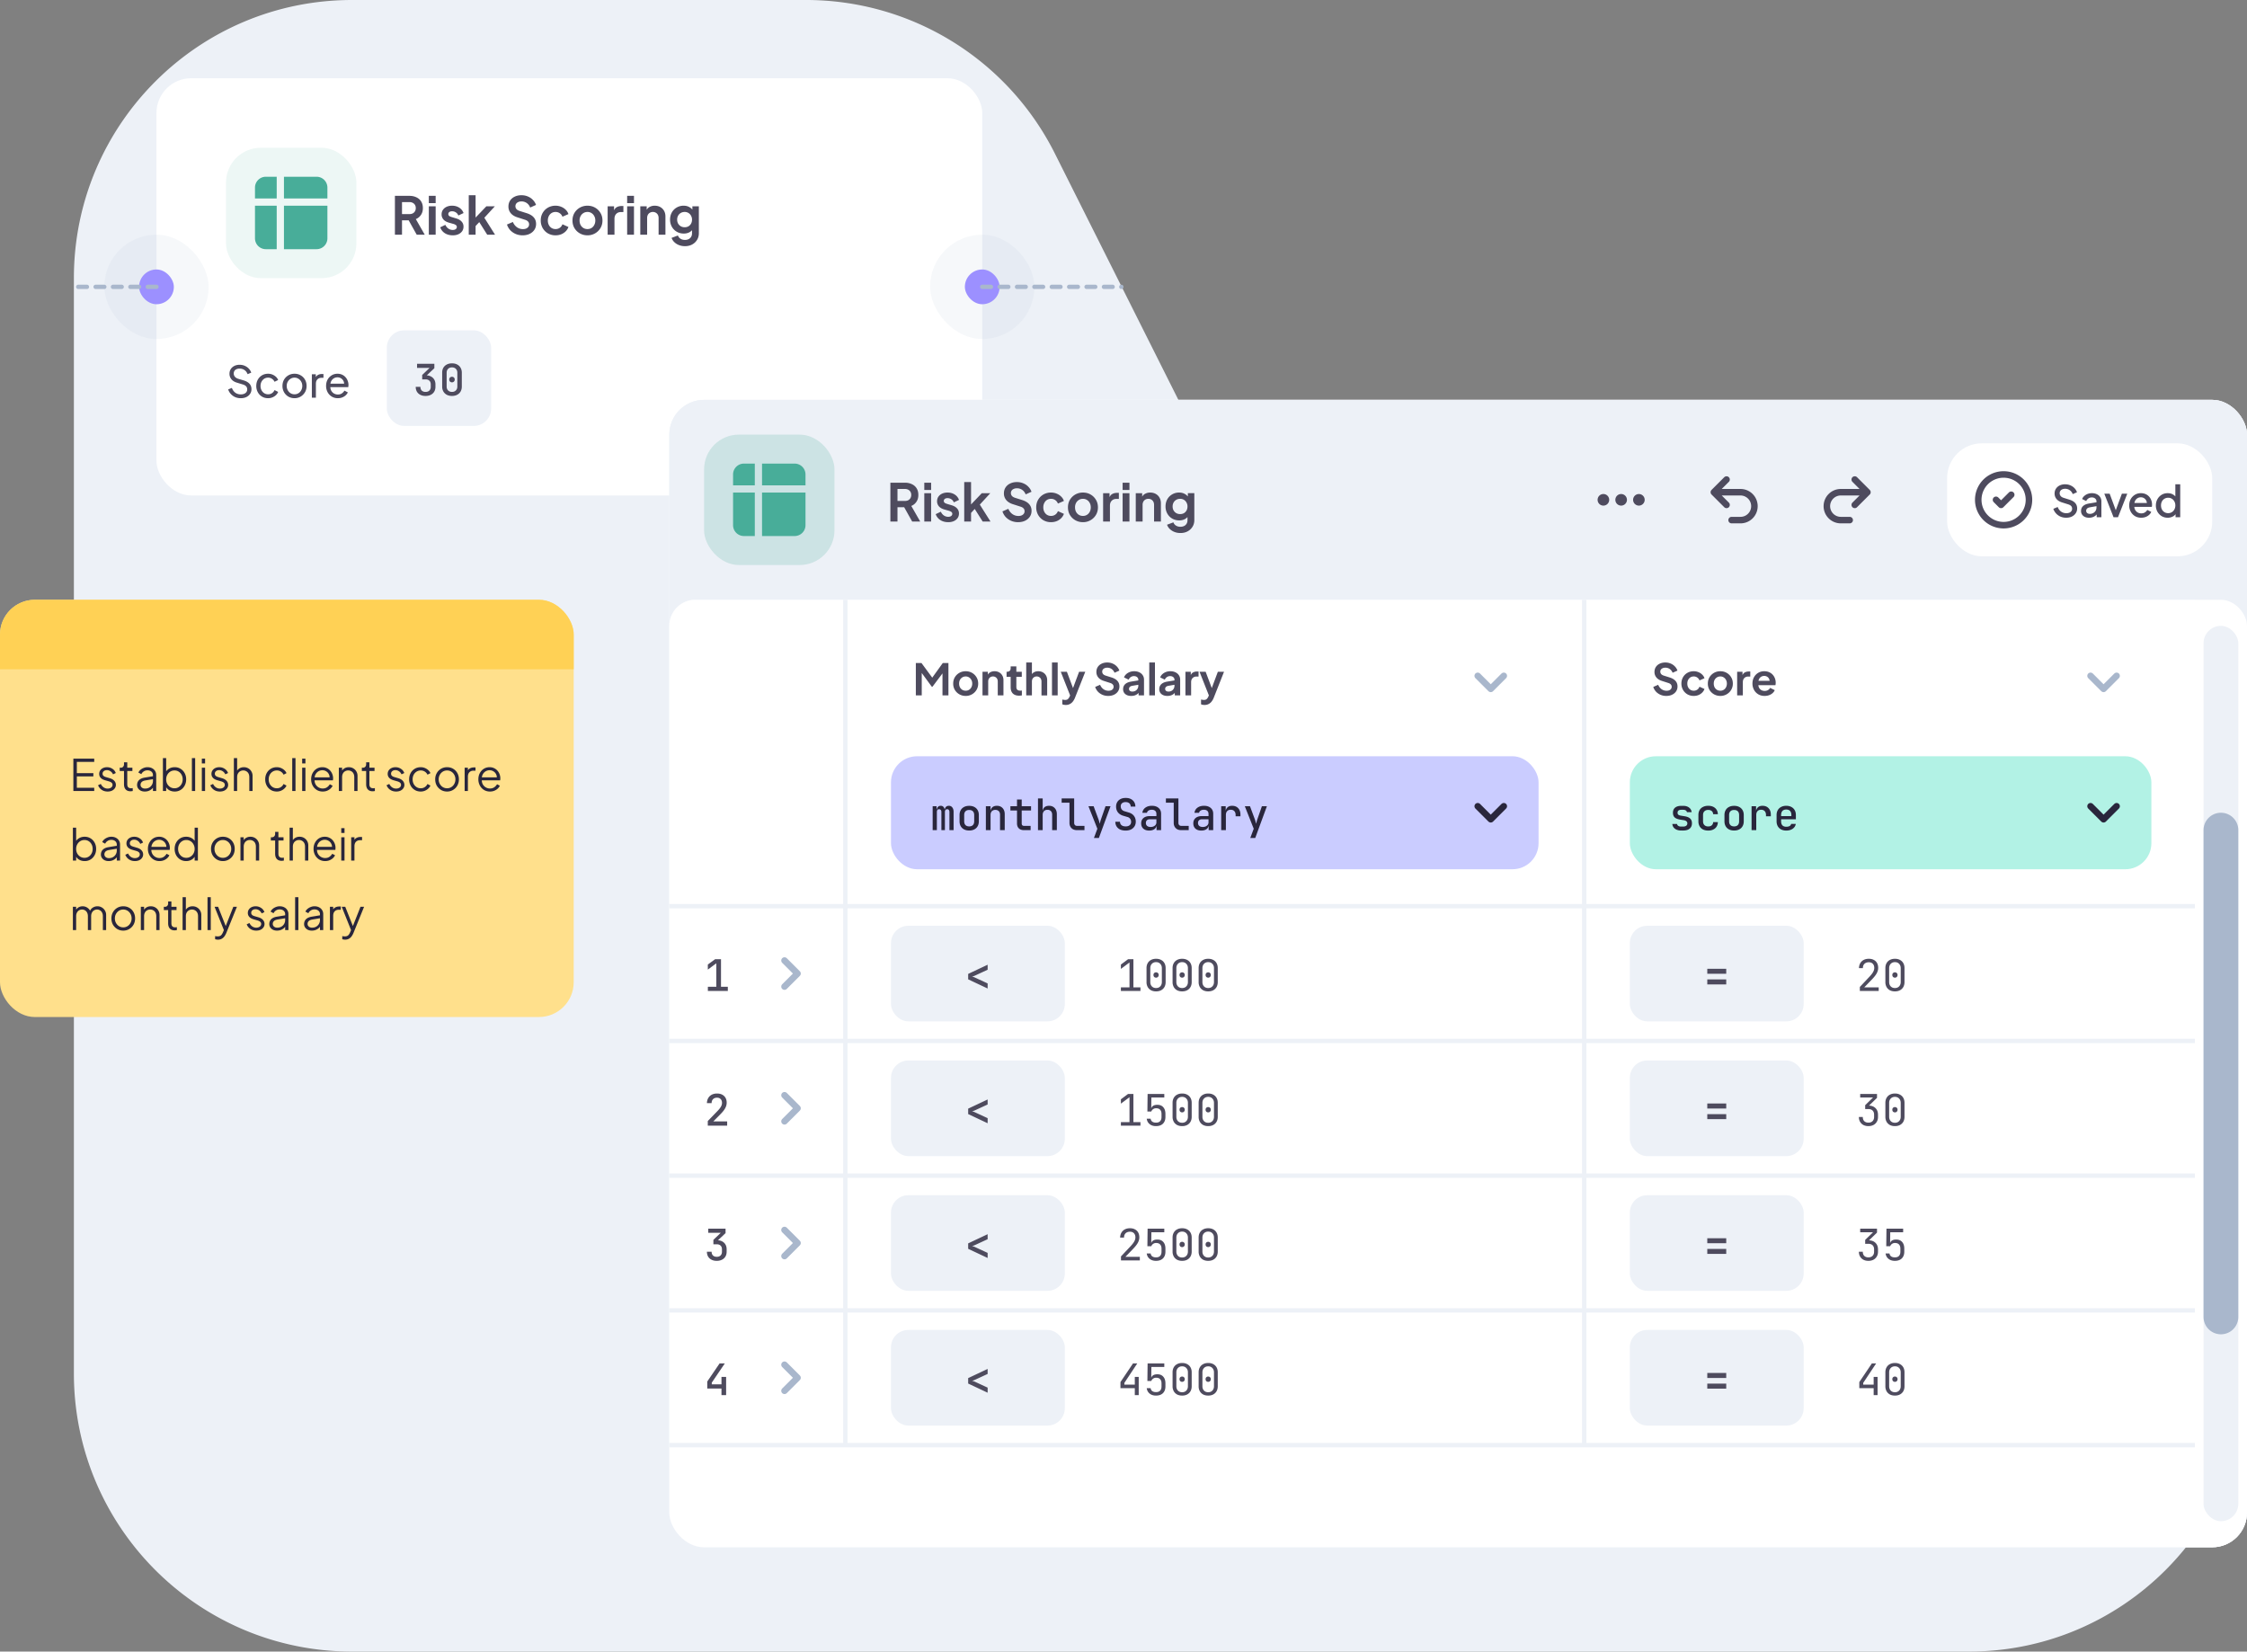 <svg xmlns="http://www.w3.org/2000/svg" width="517" height="380" fill="none"><rect width="100%" height="100%" fill="#808080" stroke="none"/><path fill="#EDF1F7" d="M453 380H81c-35.346 0-64-28.654-64-64V64C17 28.654 45.654 0 81 0h104.495a64 64 0 0 1 57.211 35.315l54.588 108.87a64 64 0 0 0 57.211 35.315H453c35.346 0 64 28.654 64 64V316c0 35.346-28.654 64-64 64"/><rect width="190" height="96" x="36" y="18" fill="#fff" rx="8"/><rect width="24" height="24" x="24" y="54" fill="#A9B7CC" fill-opacity=".1" rx="12"/><rect width="8" height="8" x="32" y="62" fill="#9C90FF" rx="4"/><rect width="30" height="30" x="52" y="34" fill="#48AD99" fill-opacity=".1" rx="8"/><path fill="#48AD99" d="M65.333 47.333h10v7.5a2.5 2.5 0 0 1-2.5 2.5h-7.5zm0-1.667h10v-2.5a2.5 2.5 0 0 0-2.5-2.5h-7.5zm-1.666 1.667h-5v7.5a2.5 2.5 0 0 0 2.5 2.5h2.5zm0-1.667h-5v-2.5a2.5 2.5 0 0 1 2.5-2.5h2.5z"/><path fill="#4E4B5E" d="M90.864 54v-8.94h3.324q.912 0 1.608.336.708.324 1.104.96.396.624.396 1.524 0 .924-.444 1.572-.432.648-1.176.96L97.728 54H95.88l-2.196-3.924 1.056.624h-2.244V54zm1.632-4.74h1.716q.444 0 .768-.168.324-.18.504-.492t.18-.72q0-.42-.18-.72a1.2 1.2 0 0 0-.504-.48 1.56 1.56 0 0 0-.768-.18h-1.716zm6.17 4.74v-6.528h1.572V54zm0-7.26v-1.68h1.572v1.68zm5.507 7.404q-1.044 0-1.824-.492a2.57 2.57 0 0 1-1.056-1.356l1.176-.564q.252.552.696.864.456.312 1.008.312.432 0 .684-.192a.6.6 0 0 0 .252-.504.45.45 0 0 0-.108-.312.7.7 0 0 0-.276-.216 1.7 1.7 0 0 0-.372-.156l-1.068-.3q-.828-.24-1.26-.732a1.74 1.74 0 0 1-.42-1.164q0-.6.3-1.044.312-.456.852-.708a3 3 0 0 1 1.26-.252q.924 0 1.632.444t1.008 1.248l-1.2.564a1.45 1.45 0 0 0-.564-.708 1.57 1.57 0 0 0-.888-.264q-.396 0-.624.18a.57.57 0 0 0-.228.468q0 .18.096.312t.264.216q.18.084.408.156l1.044.312q.804.24 1.236.72.444.48.444 1.176 0 .588-.312 1.044a2.1 2.1 0 0 1-.864.696q-.552.252-1.296.252m3.68-.144v-9.084h1.572v5.952l-.6-.18 3.072-3.216h1.956l-2.412 2.628 2.46 3.9h-1.8l-2.136-3.384.936-.192-1.968 2.112.492-.96V54zm12.383.144a4 4 0 0 1-1.584-.312 3.8 3.8 0 0 1-1.248-.864 3.5 3.5 0 0 1-.756-1.308l1.356-.588q.324.768.936 1.212.612.432 1.38.432.432 0 .744-.132.324-.144.492-.384.18-.24.18-.576 0-.396-.24-.648-.228-.264-.696-.408l-1.716-.552q-1.044-.324-1.572-.972a2.34 2.34 0 0 1-.528-1.524q0-.768.372-1.356a2.56 2.56 0 0 1 1.056-.912q.684-.336 1.56-.336.804 0 1.476.288.672.276 1.152.78.492.492.732 1.164l-1.344.6q-.264-.672-.792-1.032a2.07 2.07 0 0 0-1.224-.372q-.408 0-.72.144a1.13 1.13 0 0 0-.492.384 1 1 0 0 0-.168.576q0 .372.24.66.24.276.732.432l1.644.516q1.068.348 1.596.96.54.612.54 1.512 0 .768-.396 1.356t-1.092.924-1.62.336m7.589 0a3.5 3.5 0 0 1-1.752-.444 3.36 3.36 0 0 1-1.212-1.224 3.5 3.5 0 0 1-.444-1.752q0-.972.444-1.74t1.212-1.212a3.5 3.5 0 0 1 1.752-.444q.696 0 1.296.252.6.24 1.032.672.444.42.636 1.008l-1.38.6a1.62 1.62 0 0 0-.612-.792q-.42-.3-.972-.3-.516 0-.924.252-.396.252-.624.696a2.2 2.2 0 0 0-.228 1.02q0 .576.228 1.02t.624.696q.408.252.924.252.564 0 .984-.3t.6-.804l1.38.624q-.192.552-.624.996a3.2 3.2 0 0 1-1.032.684q-.6.24-1.308.24m7.349 0q-.96 0-1.752-.444a3.4 3.4 0 0 1-1.248-1.212q-.456-.768-.456-1.752t.456-1.752a3.4 3.4 0 0 1 1.248-1.212 3.5 3.5 0 0 1 1.752-.444q.96 0 1.74.444t1.236 1.212q.468.756.468 1.752 0 .984-.468 1.752a3.43 3.43 0 0 1-2.976 1.656m0-1.44q.528 0 .924-.252.408-.252.636-.696.24-.456.24-1.02 0-.576-.24-1.008a1.73 1.73 0 0 0-.636-.696 1.63 1.63 0 0 0-.924-.264q-.54 0-.948.264-.408.252-.648.696a2.1 2.1 0 0 0-.228 1.008q0 .564.228 1.02.24.444.648.696t.948.252M139.81 54v-6.528h1.476v1.452l-.12-.216q.228-.732.708-1.02.492-.288 1.176-.288h.384v1.392h-.564q-.672 0-1.08.42-.408.408-.408 1.152V54zm4.488 0v-6.528h1.572V54zm0-7.26v-1.68h1.572v1.68zm3.024 7.26v-6.528h1.476v1.284l-.12-.228q.228-.588.744-.888a2.36 2.36 0 0 1 1.224-.312q.72 0 1.272.312.564.312.876.876.312.552.312 1.284V54h-1.572v-3.828q0-.432-.168-.744a1.2 1.2 0 0 0-.468-.48q-.288-.18-.684-.18-.384 0-.684.18-.3.168-.468.48a1.55 1.55 0 0 0-.168.744V54zm10.281 2.64q-.732 0-1.356-.24a3.2 3.2 0 0 1-1.08-.672 2.5 2.5 0 0 1-.648-.996l1.464-.552q.144.456.564.732.432.288 1.056.288.48 0 .84-.18.372-.18.576-.528.204-.336.204-.816v-1.488l.3.36a2.23 2.23 0 0 1-.9.888q-.564.3-1.284.3-.912 0-1.632-.42a3 3 0 0 1-1.128-1.152 3.3 3.3 0 0 1-.408-1.644q0-.924.408-1.644t1.116-1.128a3.1 3.1 0 0 1 1.608-.42q.732 0 1.284.312.564.3.936.876l-.216.396v-1.44h1.488v6.204q0 .852-.42 1.524-.408.672-1.128 1.056-.708.384-1.644.384m-.072-4.356q.504 0 .876-.216.384-.228.6-.624t.216-.912a1.77 1.77 0 0 0-.228-.9 1.6 1.6 0 0 0-.6-.636 1.6 1.6 0 0 0-.864-.228q-.492 0-.888.228a1.64 1.64 0 0 0-.624.636 1.85 1.85 0 0 0-.216.9q0 .504.216.9.228.396.612.624.396.228.9.228M55.39 91.62a3.2 3.2 0 0 1-1.3-.26 3 3 0 0 1-1-.73 2.8 2.8 0 0 1-.59-1.03l.85-.35q.27.72.8 1.11.54.38 1.26.38.44 0 .77-.14t.51-.39a1 1 0 0 0 .19-.6q0-.47-.27-.74-.26-.28-.77-.42l-1.37-.42q-.81-.25-1.24-.79A1.94 1.94 0 0 1 52.8 86q0-.61.29-1.07.3-.47.82-.73.53-.27 1.2-.27t1.21.24q.55.24.93.65.38.4.56.92l-.84.35q-.24-.63-.72-.95-.48-.33-1.13-.33-.4 0-.71.14-.3.13-.47.39a1.1 1.1 0 0 0-.16.6q0 .41.26.73t.79.49l1.25.37q.88.27 1.33.77t.45 1.24q0 .61-.32 1.08-.31.47-.87.74-.55.26-1.28.26m6.295 0q-.79 0-1.41-.37a2.64 2.64 0 0 1-.96-1.01 2.95 2.95 0 0 1-.35-1.44q0-.81.35-1.44a2.66 2.66 0 0 1 .96-1q.62-.37 1.41-.37.53 0 .99.19t.81.51.51.75l-.83.4a1.6 1.6 0 0 0-.58-.68q-.39-.27-.9-.27-.49 0-.89.25-.39.25-.62.68t-.23.99q0 .54.23.98.23.43.62.68.4.25.89.25.51 0 .9-.26.39-.27.58-.71l.83.42q-.16.42-.51.75a2.7 2.7 0 0 1-.81.51q-.46.19-.99.19m6.085 0q-.78 0-1.41-.36a2.74 2.74 0 0 1-1-1.01 2.85 2.85 0 0 1-.37-1.45q0-.81.36-1.44.37-.63 1-1t1.42-.37q.78 0 1.41.37.63.36.99.99.37.63.37 1.45t-.38 1.46q-.38.63-1.01 1-.62.36-1.38.36m0-.9q.501 0 .9-.25.41-.25.64-.69.24-.44.24-.98 0-.55-.24-.97a1.75 1.75 0 0 0-.64-.68 1.6 1.6 0 0 0-.9-.26q-.51 0-.92.26-.4.25-.64.68-.24.42-.24.97 0 .54.24.98t.64.69q.41.25.92.25m3.983.78v-5.39h.91v.99l-.1-.14q.19-.46.58-.68.39-.23.95-.23h.33v.88h-.47q-.57 0-.92.36-.35.35-.35 1v3.21zm5.976.12q-.78 0-1.39-.37a2.64 2.64 0 0 1-.96-1.01 3 3 0 0 1-.35-1.45q0-.81.34-1.44.35-.63.94-.99.6-.37 1.34-.37.6 0 1.06.22.47.21.79.58.33.36.5.83.18.46.18.96 0 .11-.02.25-.009.13-.03.25h-4.42v-.8h3.88l-.44.36q.09-.52-.1-.93a1.51 1.51 0 0 0-1.4-.89q-.47 0-.86.24t-.61.69q-.21.44-.17 1.05-.039.59.18 1.04.23.44.64.69.42.24.91.24.54 0 .91-.25t.6-.64l.78.4a2 2 0 0 1-.5.68q-.33.3-.79.48-.45.18-1.01.18"/><rect width="24" height="22" x="89" y="76" fill="#EDF1F7" rx="4"/><path fill="#4E4B5E" d="M97.91 91.1q-.69 0-1.2-.26a1.9 1.9 0 0 1-.79-.73q-.27-.48-.27-1.11h1.08q0 .55.31.86.32.31.88.31.57 0 .88-.32t.31-.85v-.54q0-.56-.31-.86-.31-.31-.88-.31h-.78v-1.02l1.7-1.62h-2.88v-.95h3.98v1.02l-2.01 1.89v-.26q1.04 0 1.65.57t.61 1.53V89q0 .63-.28 1.11a1.9 1.9 0 0 1-.8.73q-.51.26-1.2.26m6.086 0q-.69 0-1.2-.27a1.97 1.97 0 0 1-.78-.75 2.25 2.25 0 0 1-.28-1.14v-3.18q0-.66.27-1.14.28-.48.79-.75t1.2-.27q.7 0 1.2.27.51.27.78.75.28.48.28 1.14v3.18q0 .65-.28 1.14-.28.48-.79.75-.5.27-1.19.27m0-.93q.56 0 .89-.34.34-.34.34-.89v-3.18q0-.55-.34-.89-.33-.34-.89-.34t-.9.34q-.33.34-.33.89v3.18q0 .55.33.89.34.34.9.34m0-2.2a.62.62 0 0 1-.46-.18.66.66 0 0 1-.17-.47.6.6 0 0 1 .17-.45q.18-.18.46-.18t.45.18a.6.6 0 0 1 .18.45q0 .29-.18.47a.6.6 0 0 1-.45.18"/><rect width="24" height="24" x="214" y="54" fill="#A9B7CC" fill-opacity=".1" rx="12"/><rect width="8" height="8" x="222" y="62" fill="#9C90FF" rx="4"/><g clip-path="url(#a)"><rect width="363" height="264" x="154" y="92" fill="url(#b)" rx="8"/><g clip-path="url(#c)"><path fill="#EDF1F7" d="M154 92h363v264H154z"/><path fill="#EDF1F7" d="M154 92h363v46H154z"/><rect width="30" height="30" x="162" y="100" fill="#48AD99" fill-opacity=".2" rx="8"/><path fill="#48AD99" d="M175.333 113.333h10v7.5a2.5 2.5 0 0 1-2.5 2.5h-7.5zm0-1.667h10v-2.5a2.5 2.5 0 0 0-2.5-2.5h-7.5zm-1.666 1.667h-5v7.5a2.5 2.5 0 0 0 2.5 2.5h2.5zm0-1.667h-5v-2.5a2.5 2.5 0 0 1 2.5-2.5h2.5z"/><path fill="#4E4B5E" d="M204.864 120v-8.94h3.324q.912 0 1.608.336.708.324 1.104.96.396.624.396 1.524 0 .924-.444 1.572-.432.648-1.176.96l2.052 3.588h-1.848l-2.196-3.924 1.056.624h-2.244v3.3zm1.632-4.74h1.716q.444 0 .768-.168.324-.18.504-.492t.18-.72q0-.42-.18-.72a1.2 1.2 0 0 0-.504-.48 1.56 1.56 0 0 0-.768-.18h-1.716zm6.17 4.74v-6.528h1.572V120zm0-7.26v-1.68h1.572v1.68zm5.507 7.404q-1.044 0-1.824-.492a2.57 2.57 0 0 1-1.056-1.356l1.176-.564q.252.552.696.864.456.312 1.008.312.432 0 .684-.192a.6.6 0 0 0 .252-.504.45.45 0 0 0-.108-.312.7.7 0 0 0-.276-.216 1.7 1.7 0 0 0-.372-.156l-1.068-.3q-.828-.24-1.26-.732a1.74 1.74 0 0 1-.42-1.164q0-.6.3-1.044.312-.456.852-.708a3 3 0 0 1 1.26-.252q.924 0 1.632.444t1.008 1.248l-1.2.564a1.45 1.45 0 0 0-.564-.708 1.57 1.57 0 0 0-.888-.264q-.396 0-.624.18a.57.57 0 0 0-.228.468q0 .18.096.312t.264.216q.18.084.408.156l1.044.312q.804.24 1.236.72.444.48.444 1.176 0 .588-.312 1.044a2.1 2.1 0 0 1-.864.696q-.552.252-1.296.252m3.68-.144v-9.084h1.572v5.952l-.6-.18 3.072-3.216h1.956l-2.412 2.628 2.46 3.9h-1.8l-2.136-3.384.936-.192-1.968 2.112.492-.96V120zm12.383.144a4 4 0 0 1-1.584-.312 3.8 3.8 0 0 1-1.248-.864 3.5 3.5 0 0 1-.756-1.308l1.356-.588q.324.768.936 1.212.612.432 1.38.432.432 0 .744-.132.324-.144.492-.384.18-.24.18-.576 0-.396-.24-.648-.228-.264-.696-.408l-1.716-.552q-1.044-.324-1.572-.972a2.34 2.34 0 0 1-.528-1.524q0-.768.372-1.356a2.56 2.56 0 0 1 1.056-.912q.684-.336 1.56-.336.804 0 1.476.288.672.276 1.152.78.492.492.732 1.164l-1.344.6q-.264-.672-.792-1.032a2.07 2.07 0 0 0-1.224-.372q-.408 0-.72.144a1.13 1.13 0 0 0-.492.384 1 1 0 0 0-.168.576q0 .372.24.66.24.276.732.432l1.644.516q1.068.348 1.596.96.54.612.54 1.512 0 .768-.396 1.356t-1.092.924-1.62.336m7.589 0a3.5 3.5 0 0 1-1.752-.444 3.36 3.36 0 0 1-1.212-1.224 3.5 3.5 0 0 1-.444-1.752q0-.972.444-1.74t1.212-1.212a3.5 3.5 0 0 1 1.752-.444q.696 0 1.296.252.6.24 1.032.672.444.42.636 1.008l-1.38.6a1.62 1.62 0 0 0-.612-.792q-.42-.3-.972-.3-.516 0-.924.252-.396.252-.624.696a2.2 2.2 0 0 0-.228 1.02q0 .576.228 1.02t.624.696q.408.252.924.252.564 0 .984-.3t.6-.804l1.38.624q-.192.552-.624.996a3.2 3.2 0 0 1-1.032.684q-.6.24-1.308.24m7.349 0q-.96 0-1.752-.444a3.4 3.4 0 0 1-1.248-1.212q-.456-.768-.456-1.752t.456-1.752a3.4 3.4 0 0 1 1.248-1.212 3.5 3.5 0 0 1 1.752-.444q.96 0 1.74.444t1.236 1.212q.468.756.468 1.752 0 .984-.468 1.752a3.43 3.43 0 0 1-2.976 1.656m0-1.44q.528 0 .924-.252.408-.252.636-.696.24-.456.24-1.02 0-.576-.24-1.008a1.73 1.73 0 0 0-.636-.696 1.63 1.63 0 0 0-.924-.264q-.54 0-.948.264-.408.252-.648.696a2.1 2.1 0 0 0-.228 1.008q0 .564.228 1.02.24.444.648.696t.948.252M253.81 120v-6.528h1.476v1.452l-.12-.216q.228-.732.708-1.02.492-.288 1.176-.288h.384v1.392h-.564q-.672 0-1.08.42-.408.408-.408 1.152V120zm4.488 0v-6.528h1.572V120zm0-7.26v-1.68h1.572v1.68zm3.024 7.26v-6.528h1.476v1.284l-.12-.228q.228-.588.744-.888a2.36 2.36 0 0 1 1.224-.312q.72 0 1.272.312.564.312.876.876.312.552.312 1.284v4.2h-1.572v-3.828q0-.432-.168-.744a1.2 1.2 0 0 0-.468-.48q-.288-.18-.684-.18-.384 0-.684.18-.3.168-.468.48a1.55 1.55 0 0 0-.168.744V120zm10.281 2.64q-.732 0-1.356-.24a3.2 3.2 0 0 1-1.08-.672 2.5 2.5 0 0 1-.648-.996l1.464-.552q.144.456.564.732.432.288 1.056.288.48 0 .84-.18.372-.18.576-.528.204-.336.204-.816v-1.488l.3.36a2.23 2.23 0 0 1-.9.888q-.564.3-1.284.3-.912 0-1.632-.42a3 3 0 0 1-1.128-1.152 3.3 3.3 0 0 1-.408-1.644q0-.924.408-1.644t1.116-1.128a3.1 3.1 0 0 1 1.608-.42q.732 0 1.284.312.564.3.936.876l-.216.396v-1.44h1.488v6.204q0 .852-.42 1.524-.408.672-1.128 1.056-.708.384-1.644.384m-.072-4.356q.504 0 .876-.216.384-.228.6-.624t.216-.912a1.77 1.77 0 0 0-.228-.9 1.6 1.6 0 0 0-.6-.636 1.6 1.6 0 0 0-.864-.228q-.492 0-.888.228a1.64 1.64 0 0 0-.624.636 1.85 1.85 0 0 0-.216.9q0 .504.216.9.228.396.612.624.396.228.9.228m101.47-2.701a.583.583 0 1 0 0-1.166.583.583 0 0 0 0 1.166m4.083 0a.583.583 0 1 0 0-1.166.583.583 0 0 0 0 1.166m-8.167 0a.584.584 0 1 0 0-1.168.584.584 0 0 0 0 1.168"/><path stroke="#4E4B5E" stroke-linecap="round" stroke-linejoin="round" stroke-width="1.5" d="M373.001 115.583a.583.583 0 1 0 0-1.166.583.583 0 0 0 0 1.166m4.083 0a.583.583 0 1 0 0-1.166.583.583 0 0 0 0 1.166m-8.167 0a.584.584 0 1 0 0-1.168.584.584 0 0 0 0 1.168m28.333.584-2.917-2.916m0 0 2.917-2.917m-2.917 2.917h6.125a3.21 3.21 0 0 1 2.965 4.436 3.2 3.2 0 0 1-2.965 1.98h-2.041m28.333-3.5 2.917-2.916m0 0-2.917-2.917m2.917 2.917h-6.125a3.21 3.21 0 0 0-3.209 3.208 3.206 3.206 0 0 0 3.209 3.208h2.041"/><rect width="61" height="26" x="448" y="102" fill="#fff" rx="8"/><g clip-path="url(#d)"><path stroke="#4E4B5E" stroke-linecap="round" stroke-linejoin="round" stroke-width="1.5" d="m459.25 114.999 1.167 1.167 2.333-2.333m4.083 1.166a5.834 5.834 0 1 1-11.668 0 5.834 5.834 0 0 1 11.668 0"/></g><path fill="#4E4B5E" d="M475.38 119.12q-.7 0-1.3-.26-.6-.27-1.02-.73a2.9 2.9 0 0 1-.62-1.06l1-.42q.27.69.79 1.06t1.2.37q.4 0 .7-.12.3-.13.46-.36a.87.87 0 0 0 .17-.53q0-.41-.23-.65t-.68-.38l-1.4-.44q-.84-.26-1.28-.79-.44-.54-.44-1.26 0-.63.31-1.1.31-.48.85-.75a2.8 2.8 0 0 1 1.25-.27q.67 0 1.22.24.55.23.94.64.4.41.58.95l-.98.43a1.85 1.85 0 0 0-.69-.91 1.83 1.83 0 0 0-1.07-.32q-.37 0-.65.13a1 1 0 0 0-.44.36.97.97 0 0 0-.15.54q0 .36.23.64t.7.42l1.3.41q.89.27 1.34.78.45.5.45 1.25 0 .62-.33 1.1-.32.48-.89.76-.57.27-1.32.27m5.277 0q-.55 0-.97-.19a1.6 1.6 0 0 1-.64-.54 1.46 1.46 0 0 1-.23-.82q0-.44.19-.79.2-.35.61-.59t1.03-.34l1.88-.31v.89l-1.66.29q-.45.08-.66.29a.7.7 0 0 0-.21.52q0 .31.23.51.24.19.61.19.46 0 .8-.2.35-.2.54-.53a1.5 1.5 0 0 0 .19-.75v-1.39q0-.4-.3-.65-.29-.26-.78-.26-.45 0-.79.24-.33.23-.49.6l-.94-.47q.15-.4.49-.7a2.4 2.4 0 0 1 .79-.48q.46-.17.97-.17.64 0 1.13.24.5.24.77.67.28.42.28.98V119h-1.08v-.98l.23.03q-.19.33-.49.57-.29.24-.67.37-.37.13-.83.13m5.634-.12-2.12-5.41h1.23l1.63 4.41h-.45l1.63-4.41h1.24l-2.13 5.41zm6.37.12q-.81 0-1.44-.37a2.7 2.7 0 0 1-.97-1.02 3 3 0 0 1-.35-1.45q0-.82.35-1.45.36-.63.96-.99.6-.37 1.36-.37.61 0 1.09.21t.81.58q.33.36.5.83.18.47.18 1 0 .13-.01.27t-.04.26h-4.31v-.9h3.67l-.54.41q.1-.49-.07-.87a1.3 1.3 0 0 0-.5-.61q-.33-.23-.78-.23t-.8.23q-.35.22-.54.64-.19.41-.15 1-.05.55.15.96.21.41.58.64.38.23.86.23.49 0 .83-.22.35-.22.55-.57l.92.45a2 2 0 0 1-.5.69q-.33.3-.8.48a2.9 2.9 0 0 1-1.01.17m6.093 0q-.78 0-1.4-.37a2.8 2.8 0 0 1-.97-1.02 2.95 2.95 0 0 1-.35-1.44q0-.8.36-1.44t.97-1.01 1.38-.37q.65 0 1.15.26t.79.72l-.17.26v-3.28h1.12V119h-1.07v-1.1l.13.21a1.85 1.85 0 0 1-.8.75 2.5 2.5 0 0 1-1.14.26m.11-1.05q.47 0 .84-.23.38-.23.59-.63.22-.41.22-.92t-.22-.91a1.6 1.6 0 0 0-.59-.63 1.56 1.56 0 0 0-.84-.23 1.6 1.6 0 0 0-.85.23q-.38.23-.59.63t-.21.91.21.92q.21.4.58.63.38.23.86.23"/><g clip-path="url(#e)"><g clip-path="url(#f)"><path fill="#fff" d="M154 138h363v218H154z"/><g clip-path="url(#g)"><path fill="#EDF1F7" d="M154 138h351v195H154z"/><path fill="#fff" d="M154 138h40v70h-40zm0 71h40v30h-40z"/><path fill="#4E4B5E" d="M162.87 228v-.96h1.94v-5.4l-1.95 1.45v-1.17l1.67-1.22h1.36v6.34h1.57v.96z"/><path stroke="#A9B7CC" stroke-linecap="round" stroke-linejoin="round" stroke-width="1.5" d="m180.5 227 3-3-3-3"/><path fill="#fff" d="M154 240h40v30h-40z"/><path fill="#4E4B5E" d="M162.85 259v-1.07l2.26-2.33q.52-.54.76-.97.25-.44.25-.87 0-.56-.31-.88-.3-.32-.83-.32-.58 0-.92.34-.33.33-.33.91h-1.08q.02-.68.31-1.17a1.96 1.96 0 0 1 .81-.77q.52-.27 1.22-.27.67 0 1.17.26t.77.73.27 1.11q0 .65-.34 1.27-.33.62-1.09 1.38l-1.65 1.67h3.19v.98z"/><path stroke="#A9B7CC" stroke-linecap="round" stroke-linejoin="round" stroke-width="1.5" d="m180.5 258 3-3-3-3"/><path fill="#fff" d="M154 271h40v30h-40z"/><path fill="#4E4B5E" d="M164.91 290.1q-.69 0-1.2-.26a1.9 1.9 0 0 1-.79-.73q-.27-.48-.27-1.11h1.08q0 .55.31.86.32.31.88.31.57 0 .88-.32t.31-.85v-.54q0-.56-.31-.86-.31-.31-.88-.31h-.78v-1.02l1.7-1.62h-2.88v-.95h3.98v1.02l-2.01 1.89v-.26q1.04 0 1.65.57t.61 1.53v.55q0 .63-.28 1.11a1.9 1.9 0 0 1-.8.73q-.51.26-1.2.26"/><path stroke="#A9B7CC" stroke-linecap="round" stroke-linejoin="round" stroke-width="1.5" d="m180.5 289 3-3-3-3"/><path fill="#fff" d="M154 302h40v30h-40z"/><path fill="#4E4B5E" d="M166 321v-1.52h-3.27v-1.62l2.84-4.16h1.2l-3 4.42v.39H166v-1.71h1.07v4.2z"/><path stroke="#A9B7CC" stroke-linecap="round" stroke-linejoin="round" stroke-width="1.5" d="m180.5 320 3-3-3-3"/><path fill="#fff" d="M195 138h169v8H195zm0 8h169v62H195z"/><path fill="#4E4B5E" d="M210.72 160v-7.45h1.3l2.79 3.79h-.62l2.73-3.79h1.3V160h-1.37v-5.9l.53.13-2.83 3.77h-.16l-2.76-3.77.45-.13v5.9zm11.476.12q-.8 0-1.46-.37a2.85 2.85 0 0 1-1.04-1.01 2.8 2.8 0 0 1-.38-1.46q0-.82.38-1.46.39-.64 1.04-1.01t1.46-.37q.8 0 1.45.37a2.8 2.8 0 0 1 1.03 1.01q.39.63.39 1.46a2.75 2.75 0 0 1-.39 1.46 2.85 2.85 0 0 1-2.48 1.38m0-1.2q.44 0 .77-.21.34-.21.53-.58a1.8 1.8 0 0 0 .2-.85q0-.48-.2-.84a1.44 1.44 0 0 0-.53-.58 1.35 1.35 0 0 0-.77-.22q-.45 0-.79.22-.34.21-.54.58-.19.36-.19.84 0 .47.19.85.2.37.54.58t.79.21m3.863 1.08v-5.44h1.23v1.07l-.1-.19q.19-.49.62-.74.441-.26 1.02-.26.6 0 1.06.26.47.26.73.73.26.46.26 1.07v3.5h-1.31v-3.19q0-.36-.14-.62a1 1 0 0 0-.39-.4q-.24-.15-.57-.15-.32 0-.57.15a1 1 0 0 0-.39.4q-.14.26-.14.62V160zm8.408.06q-.92 0-1.43-.5-.5-.51-.5-1.43v-2.4h-.94v-1.17h.1q.4 0 .62-.21t.22-.61v-.42h1.31v1.24h1.25v1.17h-1.25v2.33q0 .27.09.46a.67.67 0 0 0 .3.29q.21.1.53.1.07 0 .16-.01l.19-.02V160q-.14.02-.32.04t-.33.02m1.651-.06v-7.57h1.31v3.2l-.18-.19q.19-.49.62-.74.44-.26 1.02-.26.6 0 1.06.26.47.26.73.73.26.46.26 1.07v3.5h-1.31v-3.19q0-.36-.14-.62a1 1 0 0 0-.39-.4q-.24-.15-.57-.15-.321 0-.57.15a1 1 0 0 0-.39.4q-.14.26-.14.62V160zm5.928 0v-7.57h1.31V160zm3.179 2.2q-.22 0-.43-.04-.21-.03-.38-.12v-1.09q.13.03.31.06.19.03.35.03.45 0 .65-.21.21-.2.37-.54l.36-.84-.02 1.1-2.37-5.99h1.41l1.66 4.42h-.5l1.65-4.42h1.42l-2.37 5.99a3.5 3.5 0 0 1-.51.89 2 2 0 0 1-.7.56q-.39.2-.9.2m9.747-2.08q-.711 0-1.32-.26a3.15 3.15 0 0 1-1.04-.72 2.9 2.9 0 0 1-.63-1.09l1.13-.49q.27.64.78 1.01.51.36 1.15.36.36 0 .62-.11a.97.97 0 0 0 .41-.32q.15-.2.15-.48 0-.33-.2-.54-.19-.22-.58-.34l-1.43-.46q-.87-.27-1.31-.81a1.95 1.95 0 0 1-.44-1.27q0-.64.31-1.13.32-.49.88-.76.57-.28 1.3-.28.669 0 1.23.24.56.23.96.65.41.41.61.97l-1.12.5a1.8 1.8 0 0 0-.66-.86 1.73 1.73 0 0 0-1.02-.31q-.34 0-.6.12a.94.94 0 0 0-.41.32.8.8 0 0 0-.14.48q0 .31.2.55.2.23.61.36l1.37.43q.89.29 1.33.8.45.51.45 1.26 0 .64-.33 1.13t-.91.77-1.35.28m5.306 0q-.57 0-.99-.19a1.5 1.5 0 0 1-.65-.54 1.5 1.5 0 0 1-.23-.83q0-.45.2-.8.2-.36.62-.6t1.06-.34l1.78-.29v1l-1.53.26q-.39.07-.58.25a.62.62 0 0 0-.19.47q0 .28.21.45.219.16.54.16.41 0 .72-.17.32-.18.49-.49.18-.31.18-.68v-1.4a.72.72 0 0 0-.28-.58q-.27-.24-.72-.24-.42 0-.75.23a1.3 1.3 0 0 0-.47.59l-1.07-.52a1.86 1.86 0 0 1 .5-.74q.35-.32.82-.5t1.02-.18q.67 0 1.18.25.51.24.79.68.29.43.29 1.01V160h-1.24v-.93l.28-.02a2.3 2.3 0 0 1-.5.59 2.3 2.3 0 0 1-.66.36q-.37.12-.82.12m4.15-.12v-7.57h1.31V160zm4.17.12q-.57 0-.99-.19a1.5 1.5 0 0 1-.65-.54 1.5 1.5 0 0 1-.23-.83q0-.45.2-.8.2-.36.62-.6t1.06-.34l1.78-.29v1l-1.53.26q-.39.07-.58.25a.62.62 0 0 0-.19.47q0 .28.21.45.22.16.54.16.41 0 .72-.17.32-.18.49-.49.18-.31.18-.68v-1.4a.72.72 0 0 0-.28-.58q-.27-.24-.72-.24-.42 0-.75.23-.32.22-.47.59l-1.07-.52a1.9 1.9 0 0 1 .5-.74q.35-.32.82-.5t1.02-.18q.67 0 1.18.25.51.24.79.68.29.43.29 1.01V160h-1.24v-.93l.28-.02a2.3 2.3 0 0 1-.5.59 2.3 2.3 0 0 1-.66.36q-.37.12-.82.12m4.151-.12v-5.44h1.23v1.21l-.1-.18q.19-.61.59-.85.41-.24.98-.24h.32v1.16h-.47q-.561 0-.9.35-.34.34-.34.96V160zm4.4 2.2q-.22 0-.43-.04-.21-.03-.38-.12v-1.09q.13.03.31.06.19.03.35.03.45 0 .65-.21.21-.2.37-.54l.36-.84-.02 1.1-2.37-5.99h1.41l1.66 4.42h-.5l1.65-4.42h1.42l-2.37 5.99a3.5 3.5 0 0 1-.51.89 2 2 0 0 1-.7.56q-.39.2-.9.2"/><path stroke="#A9B7CC" stroke-linecap="round" stroke-linejoin="round" stroke-width="1.5" d="m340 155.5 3 3 3-3"/><rect width="149" height="26" x="205" y="174" fill="#CACCFF" rx="6"/><path fill="#29263C" d="M214.59 191v-5.5h.9v.7h.2l-.15.21q0-.46.25-.73.25-.28.67-.28.45 0 .69.35.25.35.25.96l-.24-.51h.38l-.16.21q0-.46.25-.73.26-.28.69-.28.51 0 .8.39.29.38.29 1.02V191h-.96v-4.16q0-.31-.14-.48-.13-.17-.38-.17a.48.48 0 0 0-.39.17q-.13.16-.13.47V191h-.81v-4.16q0-.32-.14-.48a.49.49 0 0 0-.4-.17q-.25 0-.38.17-.12.16-.12.47V191zm8.406.09q-.68 0-1.18-.26a1.83 1.83 0 0 1-.77-.74q-.27-.48-.27-1.13v-1.42q0-.66.27-1.13.27-.48.77-.74t1.18-.26 1.18.26.77.74q.27.47.27 1.13v1.42q0 .65-.27 1.13t-.77.74-1.18.26m0-.95q.55 0 .85-.3.3-.31.3-.88v-1.42q0-.58-.3-.88t-.85-.3q-.54 0-.85.3-.3.3-.3.88v1.42q0 .57.3.88.31.3.85.3m3.836.86v-5.5h1.07v1.05h.26l-.26.25q0-.66.39-1.03t1.08-.37q.82 0 1.31.53.49.52.49 1.41V191h-1.08v-3.54q0-.54-.29-.83t-.79-.29q-.51 0-.81.31-.29.3-.29.88V191zm8.756 0q-.75 0-1.17-.41t-.42-1.14v-2.97h-1.52v-.98h1.52v-1.55h1.08v1.55h2.15v.98h-2.15v2.97q0 .57.55.57h1.5v.98zm3.236 0v-7.3h1.08v1.8l-.01 1.05h.26l-.26.25q0-.66.39-1.03t1.08-.37q.82 0 1.31.53.49.52.49 1.41V191h-1.08v-3.54q0-.54-.29-.84t-.79-.3q-.51 0-.81.32-.29.31-.29.89V191zm8.946 0a1.9 1.9 0 0 1-.89-.2 1.55 1.55 0 0 1-.6-.59 1.8 1.8 0 0 1-.21-.88v-4.65h-1.8v-.98h2.88v5.63q0 .32.18.51.18.18.49.18h1.7v.98zm3.927 1.8.79-2.12-2.05-5.18h1.19l1.15 3.1q.07.2.14.48.069.28.12.46.04-.18.11-.46t.14-.48l1.08-3.1h1.15l-2.68 7.3zm7.306-1.7q-.74 0-1.27-.24a1.9 1.9 0 0 1-.82-.7q-.29-.46-.29-1.09h1.07q0 .5.35.79.35.28.97.28.58 0 .91-.28t.33-.77q0-.41-.23-.71a1.1 1.1 0 0 0-.64-.41l-.92-.27q-.8-.23-1.24-.78-.43-.56-.43-1.33 0-.6.27-1.05t.77-.7 1.18-.25q1 0 1.6.54.61.54.62 1.45h-1.08q0-.48-.31-.75-.3-.28-.85-.28-.53 0-.83.26-.3.25-.3.71 0 .41.22.71.23.3.65.42l.93.28q.8.22 1.23.78t.43 1.34q0 .61-.29 1.08a2 2 0 0 1-.81.72q-.52.25-1.22.25m5.416 0q-.86 0-1.36-.44-.49-.45-.49-1.22 0-.78.52-1.22.53-.45 1.45-.45h1.53v-.51q0-.45-.28-.7t-.79-.25q-.45 0-.75.2a.72.72 0 0 0-.35.51h-1.06q.09-.74.68-1.18.6-.44 1.51-.44.98 0 1.55.5.57.49.57 1.34V191h-1.05v-1.01h-.18l.18-.2q0 .6-.46.96-.46.35-1.22.35m.32-.83q.58 0 .95-.29a.93.93 0 0 0 .38-.76v-.72h-1.51q-.42 0-.67.23-.24.23-.24.63 0 .42.29.67.29.24.8.24m7.016.73q-.51 0-.89-.2a1.55 1.55 0 0 1-.6-.59 1.8 1.8 0 0 1-.21-.88v-4.65h-1.8v-.98h2.88v5.63q0 .32.18.51.18.18.49.18h1.7v.98zm4.656.1q-.86 0-1.36-.44-.49-.45-.49-1.22 0-.78.52-1.22.53-.45 1.45-.45h1.53v-.51q0-.45-.28-.7t-.79-.25q-.45 0-.75.2a.72.72 0 0 0-.35.51h-1.06q.09-.74.68-1.18.6-.44 1.51-.44.98 0 1.55.5.57.49.57 1.34V191h-1.05v-1.01h-.18l.18-.2q0 .6-.46.96-.46.35-1.22.35m.32-.83q.58 0 .95-.29a.93.93 0 0 0 .38-.76v-.72h-1.51q-.42 0-.67.23-.24.23-.24.63 0 .42.29.67.29.24.8.24m4.246.73v-5.5h1.04v1.05h.26l-.33.65q0-.89.39-1.34.39-.46 1.16-.46.88 0 1.39.55.52.54.52 1.49v.37h-1.11v-.28q0-.59-.3-.9-.29-.32-.82-.32t-.83.32q-.29.32-.29.9V191zm6.696 1.8.79-2.12-2.05-5.18h1.19l1.15 3.1q.07.2.14.48t.12.46q.04-.18.11-.46t.14-.48l1.08-3.1h1.15l-2.68 7.3z"/><path stroke="#29263C" stroke-linecap="round" stroke-linejoin="round" stroke-width="1.5" d="m340 185.5 3 3 3-3"/><path fill="#fff" d="M195 209h169v30H195z"/><rect width="40" height="22" x="205" y="213" fill="#EDF1F7" rx="4"/><path fill="#4E4B5E" d="m227.24 227.44-4.48-2.11v-1.25l4.48-2.11v1.15l-2.9 1.34q-.2.09-.4.16-.19.06-.3.08.11.02.31.08t.39.15l2.9 1.34zm30.66.56v-.82h1.98v-5.73l-1.98 1.48v-1l1.65-1.23h1.23v6.48h1.62v.82zm8.096.1q-.67 0-1.17-.26-.49-.27-.76-.75a2.3 2.3 0 0 1-.27-1.14v-3.2q0-.66.27-1.14t.76-.74q.5-.27 1.17-.27.68 0 1.17.27.49.26.76.74t.27 1.14v3.2q0 .65-.27 1.14-.27.48-.77.75-.49.26-1.16.26m0-.77q.6 0 .96-.38.37-.39.37-1v-3.2q0-.61-.37-.99-.36-.39-.96-.39t-.97.39q-.36.38-.36.99v3.2q0 .61.36 1 .37.38.97.38m0-2.39a.6.6 0 0 1-.44-.17.63.63 0 0 1-.16-.45.58.58 0 0 1 .16-.43.6.6 0 0 1 .44-.17q.27 0 .43.17.17.16.17.43a.6.6 0 0 1-.17.45.56.56 0 0 1-.43.17m5.996 3.16q-.669 0-1.17-.26-.49-.27-.76-.75a2.3 2.3 0 0 1-.27-1.14v-3.2q0-.66.27-1.14t.76-.74q.501-.27 1.17-.27.681 0 1.17.27.49.26.76.74t.27 1.14v3.2q0 .65-.27 1.14-.27.48-.77.75-.49.26-1.16.26m0-.77q.6 0 .96-.38.37-.39.37-1v-3.2q0-.61-.37-.99-.36-.39-.96-.39t-.97.39q-.36.38-.36.99v3.2q0 .61.36 1 .37.38.97.38m0-2.39a.6.6 0 0 1-.44-.17.63.63 0 0 1-.16-.45q0-.27.16-.43a.6.6 0 0 1 .44-.17q.27 0 .43.17a.56.56 0 0 1 .17.43.6.6 0 0 1-.17.45.56.56 0 0 1-.43.17m5.996 3.16q-.669 0-1.17-.26-.49-.27-.76-.75a2.3 2.3 0 0 1-.27-1.14v-3.2q0-.66.27-1.14t.76-.74q.501-.27 1.17-.27.681 0 1.17.27.49.26.76.74t.27 1.14v3.2q0 .65-.27 1.14-.27.48-.77.75-.49.26-1.16.26m0-.77q.6 0 .96-.38.37-.39.37-1v-3.2q0-.61-.37-.99-.36-.39-.96-.39t-.97.39q-.36.38-.36.99v3.2q0 .61.36 1 .37.38.97.38m0-2.39a.6.6 0 0 1-.44-.17.63.63 0 0 1-.16-.45q0-.27.16-.43a.6.6 0 0 1 .44-.17q.27 0 .43.17a.56.56 0 0 1 .17.43.6.6 0 0 1-.17.45.56.56 0 0 1-.43.17"/><path fill="#fff" d="M195 240h169v30H195z"/><rect width="40" height="22" x="205" y="244" fill="#EDF1F7" rx="4"/><path fill="#4E4B5E" d="m227.24 258.44-4.48-2.11v-1.25l4.48-2.11v1.15l-2.9 1.34q-.2.09-.4.16-.19.06-.3.08.11.02.31.08t.39.15l2.9 1.34zm30.66.56v-.82h1.98v-5.73l-1.98 1.48v-1l1.65-1.23h1.23v6.48h1.62v.82zm8.076.1q-.89 0-1.46-.46t-.67-1.24h.9q.05.43.37.67.32.23.87.23.63 0 .94-.34.32-.34.32-.96v-.71q0-.62-.32-.96-.31-.34-.93-.34-.39 0-.68.21a1.13 1.13 0 0 0-.42.54h-.9l.05-4.04h3.84v.82h-2.97l-.03 2.43h.28l-.28.26q0-.47.37-.74.38-.27 1.01-.27.89-.01 1.38.55.5.55.5 1.54v.71q0 .97-.57 1.54-.57.56-1.6.56m6.016 0q-.669 0-1.17-.26-.49-.27-.76-.75a2.3 2.3 0 0 1-.27-1.14v-3.2q0-.66.27-1.14t.76-.74q.501-.27 1.17-.27.681 0 1.17.27.49.26.76.74t.27 1.14v3.2q0 .65-.27 1.14-.27.48-.77.75-.49.26-1.16.26m0-.77q.6 0 .96-.38.37-.39.37-1v-3.2q0-.61-.37-.99-.36-.39-.96-.39t-.97.39q-.36.38-.36.99v3.2q0 .61.36 1 .37.38.97.38m0-2.39a.6.6 0 0 1-.44-.17.63.63 0 0 1-.16-.45q0-.27.16-.43a.6.6 0 0 1 .44-.17q.27 0 .43.17a.56.56 0 0 1 .17.43.6.6 0 0 1-.17.45.56.56 0 0 1-.43.17m5.996 3.16q-.669 0-1.17-.26-.49-.27-.76-.75a2.3 2.3 0 0 1-.27-1.14v-3.2q0-.66.27-1.14t.76-.74q.501-.27 1.17-.27.681 0 1.17.27.49.26.76.74t.27 1.14v3.2q0 .65-.27 1.14-.27.48-.77.75-.49.26-1.16.26m0-.77q.6 0 .96-.38.37-.39.37-1v-3.2q0-.61-.37-.99-.36-.39-.96-.39t-.97.39q-.36.38-.36.99v3.2q0 .61.36 1 .37.38.97.38m0-2.39a.6.6 0 0 1-.44-.17.63.63 0 0 1-.16-.45q0-.27.16-.43a.6.6 0 0 1 .44-.17q.27 0 .43.17a.56.56 0 0 1 .17.43.6.6 0 0 1-.17.45.56.56 0 0 1-.43.17"/><path fill="#fff" d="M195 271h169v30H195z"/><rect width="40" height="22" x="205" y="275" fill="#EDF1F7" rx="4"/><path fill="#4E4B5E" d="m227.24 289.44-4.48-2.11v-1.25l4.48-2.11v1.15l-2.9 1.34q-.2.09-.4.16-.19.06-.3.08.11.02.31.08t.39.15l2.9 1.34zm30.68.56v-.92l2.23-2.37q.57-.61.83-1.08.26-.48.26-.92 0-.61-.34-.96-.33-.35-.91-.35-.64 0-1.01.36-.36.36-.36.99h-.9q.02-.66.3-1.14a1.94 1.94 0 0 1 .79-.75q.51-.26 1.18-.26.66 0 1.14.26.49.25.75.72t.26 1.12q0 .62-.33 1.23t-1.08 1.39l-1.8 1.86h3.33v.82zm8.056.1q-.89 0-1.46-.46t-.67-1.24h.9q.05.43.37.67.32.23.87.23.63 0 .94-.34.32-.34.32-.96v-.71q0-.62-.32-.96-.31-.34-.93-.34-.39 0-.68.21a1.13 1.13 0 0 0-.42.54h-.9l.05-4.04h3.84v.82h-2.97l-.03 2.43h.28l-.28.26q0-.47.37-.74.38-.27 1.01-.27.89-.01 1.38.55.5.55.5 1.54v.71q0 .97-.57 1.54-.57.56-1.6.56m6.016 0q-.669 0-1.17-.26-.49-.27-.76-.75a2.3 2.3 0 0 1-.27-1.14v-3.2q0-.66.27-1.14t.76-.74q.501-.27 1.17-.27.681 0 1.17.27.49.26.76.74t.27 1.14v3.2q0 .65-.27 1.14-.27.48-.77.75-.49.26-1.16.26m0-.77q.6 0 .96-.38.37-.39.37-1v-3.2q0-.61-.37-.99-.36-.39-.96-.39t-.97.39q-.36.38-.36.99v3.2q0 .61.36 1 .37.38.97.38m0-2.39a.6.6 0 0 1-.44-.17.63.63 0 0 1-.16-.45q0-.27.16-.43a.6.6 0 0 1 .44-.17q.27 0 .43.17a.56.56 0 0 1 .17.43.6.6 0 0 1-.17.45.56.56 0 0 1-.43.17m5.996 3.16q-.669 0-1.17-.26-.49-.27-.76-.75a2.3 2.3 0 0 1-.27-1.14v-3.2q0-.66.27-1.14t.76-.74q.501-.27 1.17-.27.681 0 1.17.27.49.26.76.74t.27 1.14v3.2q0 .65-.27 1.14-.27.48-.77.75-.49.26-1.16.26m0-.77q.6 0 .96-.38.37-.39.37-1v-3.2q0-.61-.37-.99-.36-.39-.96-.39t-.97.39q-.36.38-.36.99v3.2q0 .61.36 1 .37.38.97.38m0-2.39a.6.6 0 0 1-.44-.17.63.63 0 0 1-.16-.45q0-.27.16-.43a.6.6 0 0 1 .44-.17q.27 0 .43.17a.56.56 0 0 1 .17.43.6.6 0 0 1-.17.45.56.56 0 0 1-.43.17"/><path fill="#fff" d="M195 302h169v30H195z"/><rect width="40" height="22" x="205" y="306" fill="#EDF1F7" rx="4"/><path fill="#4E4B5E" d="m227.24 320.44-4.48-2.11v-1.25l4.48-2.11v1.15l-2.9 1.34q-.2.09-.4.16-.19.06-.3.08.11.02.31.08t.39.15l2.9 1.34zm33.86.56v-1.6h-3.3v-1.41l2.89-4.29h.98l-2.97 4.48v.4h2.4v-1.78h.9v4.2zm4.876.1q-.89 0-1.46-.46t-.67-1.24h.9q.05.43.37.67.32.23.87.23.63 0 .94-.34.32-.34.32-.96v-.71q0-.62-.32-.96-.31-.34-.93-.34-.39 0-.68.21a1.13 1.13 0 0 0-.42.54h-.9l.05-4.04h3.84v.82h-2.97l-.03 2.43h.28l-.28.26q0-.47.37-.74.38-.27 1.01-.27.89-.01 1.38.55.5.55.5 1.54v.71q0 .97-.57 1.54-.57.56-1.6.56m6.016 0q-.669 0-1.17-.26-.49-.27-.76-.75a2.3 2.3 0 0 1-.27-1.14v-3.2q0-.66.27-1.14t.76-.74q.501-.27 1.17-.27.681 0 1.17.27.49.26.76.74t.27 1.14v3.2q0 .65-.27 1.14-.27.48-.77.75-.49.26-1.16.26m0-.77q.6 0 .96-.38.37-.39.37-1v-3.2q0-.61-.37-.99-.36-.39-.96-.39t-.97.39q-.36.38-.36.99v3.2q0 .61.36 1 .37.38.97.38m0-2.39a.6.6 0 0 1-.44-.17.63.63 0 0 1-.16-.45q0-.27.16-.43a.6.6 0 0 1 .44-.17q.27 0 .43.17a.56.56 0 0 1 .17.43.6.6 0 0 1-.17.45.56.56 0 0 1-.43.17m5.996 3.16q-.669 0-1.17-.26-.49-.27-.76-.75a2.3 2.3 0 0 1-.27-1.14v-3.2q0-.66.27-1.14t.76-.74q.501-.27 1.17-.27.681 0 1.17.27.49.26.76.74t.27 1.14v3.2q0 .65-.27 1.14-.27.48-.77.75-.49.26-1.16.26m0-.77q.6 0 .96-.38.37-.39.37-1v-3.2q0-.61-.37-.99-.36-.39-.96-.39t-.97.39q-.36.38-.36.99v3.2q0 .61.36 1 .37.38.97.38m0-2.39a.6.6 0 0 1-.44-.17.63.63 0 0 1-.16-.45q0-.27.16-.43a.6.6 0 0 1 .44-.17q.27 0 .43.17a.56.56 0 0 1 .17.43.6.6 0 0 1-.17.45.56.56 0 0 1-.43.17"/><path fill="#fff" d="M365 138h140v8H365zm0 8h140v62H365z"/><path fill="#4E4B5E" d="M383.38 160.12a3.3 3.3 0 0 1-1.32-.26 3.15 3.15 0 0 1-1.04-.72 2.9 2.9 0 0 1-.63-1.09l1.13-.49q.27.64.78 1.01.51.36 1.15.36.36 0 .62-.11a.96.96 0 0 0 .41-.32q.15-.2.15-.48 0-.33-.2-.54-.19-.22-.58-.34l-1.43-.46q-.87-.27-1.31-.81a1.95 1.95 0 0 1-.44-1.27q0-.64.31-1.13.32-.49.88-.76.57-.28 1.3-.28.67 0 1.23.24.56.23.96.65.41.41.61.97l-1.12.5a1.8 1.8 0 0 0-.66-.86 1.72 1.72 0 0 0-1.02-.31q-.34 0-.6.12a.94.94 0 0 0-.41.32.8.8 0 0 0-.14.48q0 .31.2.55.2.23.61.36l1.37.43q.89.29 1.33.8.45.51.45 1.26 0 .64-.33 1.13t-.91.77-1.35.28m6.325 0q-.81 0-1.46-.37a2.8 2.8 0 0 1-1.01-1.02 2.9 2.9 0 0 1-.37-1.46q0-.81.37-1.45a2.7 2.7 0 0 1 1.01-1.01q.65-.37 1.46-.37.579 0 1.08.21.5.2.86.56.37.35.53.84l-1.15.5q-.15-.41-.51-.66a1.36 1.36 0 0 0-.81-.25q-.43 0-.77.21-.33.21-.52.58t-.19.85.19.85.52.58q.34.21.77.21.47 0 .82-.25t.5-.67l1.15.52q-.16.46-.52.83-.36.36-.86.57-.5.2-1.09.2m6.124 0q-.8 0-1.46-.37a2.85 2.85 0 0 1-1.04-1.01 2.8 2.8 0 0 1-.38-1.46q0-.82.38-1.46.39-.64 1.04-1.01t1.46-.37q.8 0 1.45.37a2.8 2.8 0 0 1 1.03 1.01q.39.63.39 1.46a2.75 2.75 0 0 1-.39 1.46 2.85 2.85 0 0 1-2.48 1.38m0-1.2q.44 0 .77-.21.34-.21.53-.58a1.8 1.8 0 0 0 .2-.85q0-.48-.2-.84a1.44 1.44 0 0 0-.53-.58 1.35 1.35 0 0 0-.77-.22q-.45 0-.79.22-.34.21-.54.58-.19.36-.19.84 0 .47.19.85.2.37.54.58t.79.21m3.863 1.08v-5.44h1.23v1.21l-.1-.18q.19-.61.59-.85.41-.24.98-.24h.32v1.16h-.47q-.56 0-.9.35-.34.34-.34.96V160zm6.32.12q-.84 0-1.47-.38a2.65 2.65 0 0 1-.98-1.03 3 3 0 0 1-.35-1.44q0-.82.35-1.45a2.7 2.7 0 0 1 .97-1.01q.621-.37 1.38-.37.64 0 1.12.21.49.21.83.58t.52.85a2.8 2.8 0 0 1 .16 1.31 1 1 0 0 1-.05.26h-4.2v-1h3.46l-.62.47q.09-.46-.05-.82a1.13 1.13 0 0 0-.44-.57 1.24 1.24 0 0 0-.73-.21q-.41 0-.73.21a1.27 1.27 0 0 0-.49.6q-.159.39-.12.95-.04.5.13.89.18.38.52.59.35.21.8.21t.76-.19a1.36 1.36 0 0 0 .5-.51l1.06.52q-.16.39-.5.69t-.81.47q-.459.17-1.02.17"/><path stroke="#A9B7CC" stroke-linecap="round" stroke-linejoin="round" stroke-width="1.5" d="m481 155.5 3 3 3-3"/><rect width="120" height="26" x="375" y="174" fill="#B2F2E5" rx="6"/><path fill="#29263C" d="M386.81 191.09a2.65 2.65 0 0 1-1.04-.19 1.76 1.76 0 0 1-.7-.52 1.55 1.55 0 0 1-.29-.8h1.08a.63.63 0 0 0 .29.44q.25.16.66.16h.43q.49 0 .74-.2a.64.64 0 0 0 .25-.53.6.6 0 0 0-.23-.5q-.22-.19-.66-.25l-.71-.11q-.88-.14-1.3-.5-.41-.37-.41-1.09 0-.76.49-1.17.5-.42 1.47-.42h.38q.86 0 1.37.4.52.39.59 1.05h-1.08a.57.57 0 0 0-.27-.39q-.22-.15-.61-.15h-.38q-.47 0-.69.18-.21.17-.21.51 0 .3.19.45t.59.21l.73.12q.93.13 1.36.52.44.38.44 1.11 0 .79-.52 1.23-.51.44-1.53.44zm6.226.01q-.68 0-1.2-.25a1.9 1.9 0 0 1-.79-.74 2.3 2.3 0 0 1-.27-1.14v-1.44q0-.66.27-1.14.28-.48.79-.73.52-.26 1.2-.26.99 0 1.59.52t.63 1.42h-1.08q-.03-.47-.33-.73t-.81-.26q-.55 0-.87.31-.32.3-.32.86v1.45q0 .56.32.87t.87.31q.51 0 .81-.26t.33-.73h1.08q-.03.9-.63 1.42t-1.59.52m5.956-.01q-.68 0-1.18-.26a1.83 1.83 0 0 1-.77-.74q-.27-.48-.27-1.13v-1.42q0-.66.27-1.13.27-.48.77-.74t1.18-.26 1.18.26.77.74q.27.47.27 1.13v1.42q0 .65-.27 1.13t-.77.74-1.18.26m0-.95q.55 0 .85-.3.3-.31.3-.88v-1.42q0-.58-.3-.88t-.85-.3q-.54 0-.85.3-.3.3-.3.88v1.42q0 .57.3.88.31.3.85.3m4.016.86v-5.5h1.04v1.05h.26l-.33.65q0-.89.39-1.34.39-.46 1.16-.46.88 0 1.39.55.52.54.52 1.49v.37h-1.11v-.28q0-.59-.3-.9-.29-.32-.82-.32t-.83.32q-.29.32-.29.9V191zm7.976.1a2.6 2.6 0 0 1-1.18-.26q-.5-.27-.77-.75t-.27-1.12v-1.44q0-.65.27-1.12.27-.48.77-.74.51-.27 1.18-.27.68 0 1.18.27.5.26.77.74.27.47.27 1.12v.98h-3.4v.46q0 .61.3.93.31.32.89.32.47 0 .76-.16a.72.72 0 0 0 .36-.49h1.07q-.12.7-.72 1.12-.6.41-1.48.41m1.18-3.24v-.34q0-.6-.3-.93t-.88-.33q-.57 0-.88.33-.3.33-.3.94v.25l2.44-.01z"/><path stroke="#29263C" stroke-linecap="round" stroke-linejoin="round" stroke-width="1.5" d="m481 185.5 3 3 3-3"/><path fill="#fff" d="M365 209h140v30H365z"/><rect width="40" height="22" x="375" y="213" fill="#EDF1F7" rx="4"/><path fill="#4E4B5E" d="M392.82 224.05v-1.15h4.36v1.15zm0 2.45v-1.15h4.36v1.15zm35.1 1.5v-.92l2.23-2.37q.57-.61.83-1.08.26-.48.26-.92 0-.61-.34-.96-.33-.35-.91-.35-.64 0-1.01.36-.36.36-.36.99h-.9q.02-.66.3-1.14a1.94 1.94 0 0 1 .79-.75q.51-.26 1.18-.26.66 0 1.14.26.49.25.75.72t.26 1.12q0 .62-.33 1.23t-1.08 1.39l-1.8 1.86h3.33v.82zm8.076.1q-.67 0-1.17-.26-.49-.27-.76-.75a2.3 2.3 0 0 1-.27-1.14v-3.2q0-.66.27-1.14t.76-.74q.5-.27 1.17-.27.68 0 1.17.27.49.26.76.74t.27 1.14v3.2q0 .65-.27 1.14-.27.48-.77.75-.49.26-1.16.26m0-.77q.6 0 .96-.38.37-.39.37-1v-3.2q0-.61-.37-.99-.36-.39-.96-.39t-.97.39q-.36.38-.36.99v3.2q0 .61.36 1 .37.38.97.38m0-2.39a.6.6 0 0 1-.44-.17.63.63 0 0 1-.16-.45.58.58 0 0 1 .16-.43.6.6 0 0 1 .44-.17q.27 0 .43.17.17.16.17.43a.6.6 0 0 1-.17.45.56.56 0 0 1-.43.17"/><path fill="#fff" d="M365 240h140v30H365z"/><rect width="40" height="22" x="375" y="244" fill="#EDF1F7" rx="4"/><path fill="#4E4B5E" d="M392.82 255.05v-1.15h4.36v1.15zm0 2.45v-1.15h4.36v1.15zm37.07 1.6q-.66 0-1.16-.26a1.93 1.93 0 0 1-.76-.74q-.27-.47-.27-1.1h.9q0 .61.34.96.35.34.96.34.62 0 .96-.36t.34-.94v-.52q0-.62-.34-.96t-.96-.34h-.75v-.9l1.81-1.76H428v-.82h3.87v.9l-1.95 1.89v-.11q1 0 1.59.57t.59 1.53v.52q0 .63-.28 1.1a1.9 1.9 0 0 1-.77.74q-.5.26-1.16.26m6.106 0q-.67 0-1.17-.26-.49-.27-.76-.75a2.3 2.3 0 0 1-.27-1.14v-3.2q0-.66.27-1.14t.76-.74q.5-.27 1.17-.27.68 0 1.17.27.49.26.76.74t.27 1.14v3.2q0 .65-.27 1.14-.27.48-.77.75-.49.26-1.16.26m0-.77q.6 0 .96-.38.37-.39.37-1v-3.2q0-.61-.37-.99-.36-.39-.96-.39t-.97.39q-.36.38-.36.99v3.2q0 .61.36 1 .37.38.97.38m0-2.39a.6.6 0 0 1-.44-.17.63.63 0 0 1-.16-.45.58.58 0 0 1 .16-.43.6.6 0 0 1 .44-.17q.27 0 .43.17.17.16.17.43a.6.6 0 0 1-.17.45.56.56 0 0 1-.43.17"/><path fill="#fff" d="M365 271h140v30H365z"/><rect width="40" height="22" x="375" y="275" fill="#EDF1F7" rx="4"/><path fill="#4E4B5E" d="M392.82 286.05v-1.15h4.36v1.15zm0 2.45v-1.15h4.36v1.15zm37.07 1.6q-.66 0-1.16-.26a1.93 1.93 0 0 1-.76-.74q-.27-.47-.27-1.1h.9q0 .61.34.96.35.34.96.34.62 0 .96-.36t.34-.94v-.52q0-.62-.34-.96t-.96-.34h-.75v-.9l1.81-1.76H428v-.82h3.87v.9l-1.95 1.89v-.11q1 0 1.59.57t.59 1.53v.52q0 .63-.28 1.1a1.9 1.9 0 0 1-.77.74q-.5.26-1.16.26m6.086 0q-.89 0-1.46-.46t-.67-1.24h.9q.05.43.37.67.32.23.87.23.63 0 .94-.34.32-.34.32-.96v-.71q0-.62-.32-.96-.31-.34-.93-.34-.39 0-.68.21a1.13 1.13 0 0 0-.42.54h-.9l.05-4.04h3.84v.82h-2.97l-.03 2.43h.28l-.28.26q0-.47.37-.74.38-.27 1.01-.27.89-.01 1.38.55.5.55.5 1.54v.71q0 .97-.57 1.54-.57.56-1.6.56"/><path fill="#fff" d="M365 302h140v30H365z"/><rect width="40" height="22" x="375" y="306" fill="#EDF1F7" rx="4"/><path fill="#4E4B5E" d="M392.82 317.05v-1.15h4.36v1.15zm0 2.45v-1.15h4.36v1.15zm38.28 1.5v-1.6h-3.3v-1.41l2.89-4.29h.98l-2.97 4.48v.4h2.4v-1.78h.9v4.2zm4.896.1q-.67 0-1.17-.26-.49-.27-.76-.75a2.3 2.3 0 0 1-.27-1.14v-3.2q0-.66.27-1.14t.76-.74q.5-.27 1.17-.27.68 0 1.17.27.49.26.76.74t.27 1.14v3.2q0 .65-.27 1.14-.27.48-.77.75-.49.26-1.16.26m0-.77q.6 0 .96-.38.37-.39.37-1v-3.2q0-.61-.37-.99-.36-.39-.96-.39t-.97.39q-.36.38-.36.99v3.2q0 .61.36 1 .37.38.97.38m0-2.39a.6.6 0 0 1-.44-.17.63.63 0 0 1-.16-.45.58.58 0 0 1 .16-.43.6.6 0 0 1 .44-.17q.27 0 .43.17.17.16.17.43a.6.6 0 0 1-.17.45.56.56 0 0 1-.43.17"/></g><rect width="8" height="206" x="507" y="144" fill="#EDF1F7" rx="4"/><path fill="#A9B7CC" d="M507 191a4 4 0 0 1 8 0v112a4 4 0 0 1-8 0z"/></g></g></g></g><path stroke="#A9B7CC" stroke-dasharray="2 2" stroke-linecap="round" stroke-linejoin="round" d="M18 66h18m190 0h32"/><g clip-path="url(#h)"><rect width="132" height="96" y="138" fill="#FFE08C" rx="8"/><path fill="#FFD155" d="M0 138h132v16H0z"/><path fill="#29263C" d="M16.88 182v-7.45h4.8v.75h-4v2.59h3.8v.75h-3.8v2.61h4v.75zm7.873.12q-.77 0-1.35-.39a2.2 2.2 0 0 1-.84-1.06l.63-.3q.23.49.64.78.42.29.92.29.48 0 .81-.23.33-.24.33-.62 0-.28-.16-.44-.16-.17-.37-.26a2.5 2.5 0 0 0-.37-.13l-.77-.22q-.74-.21-1.07-.59a1.3 1.3 0 0 1-.33-.88q0-.47.24-.82t.65-.54.91-.19q.68 0 1.23.36.56.35.79.98l-.64.3a1.6 1.6 0 0 0-.58-.7 1.4 1.4 0 0 0-.83-.26q-.45 0-.72.23a.73.73 0 0 0-.27.58q0 .27.14.43t.32.24q.19.08.33.12l.89.26q.65.19 1.01.59.37.4.37.94 0 .44-.25.79-.24.35-.67.55-.43.19-.99.19m5.278-.06q-.72 0-1.11-.42t-.39-1.2v-3.05h-.99v-.75h.25a.7.7 0 0 0 .54-.22.84.84 0 0 0 .2-.57v-.45h.75v1.24h1.18v.75h-1.18v3.05q0 .27.08.48.08.2.27.32.2.12.53.12.08 0 .19-.01t.19-.02v.67q-.12.03-.27.04-.15.02-.24.02m3.28.06q-.51 0-.91-.19a1.6 1.6 0 0 1-.63-.54 1.36 1.36 0 0 1-.23-.78q0-.42.18-.76.18-.35.56-.59t.97-.34l2.1-.35v.68l-1.92.32q-.58.1-.84.37a.9.9 0 0 0-.25.64q0 .36.28.61.29.25.74.25.549 0 .96-.23a1.73 1.73 0 0 0 .87-1.53v-1.36q0-.48-.35-.78t-.91-.3q-.49 0-.86.25-.37.24-.55.63l-.68-.37q.15-.34.47-.62.33-.28.75-.44.42-.17.87-.17.59 0 1.04.23.46.23.71.64.26.4.26.93V182h-.75v-1.07l.11.11q-.14.3-.44.55-.291.24-.69.39-.39.14-.86.14m6.882 0q-.69 0-1.25-.31a2.04 2.04 0 0 1-.83-.9l.12-.11v1.2h-.75v-7.57h.75v3.41l-.12-.21q.32-.51.85-.81.54-.3 1.23-.3.76 0 1.35.37.6.36.94.99.35.63.35 1.44 0 .8-.35 1.44-.34.63-.94 1a2.54 2.54 0 0 1-1.35.36m-.04-.75q.54 0 .96-.27.43-.27.67-.73.25-.47.25-1.05 0-.59-.25-1.05a1.86 1.86 0 0 0-.67-.73q-.42-.27-.96-.27t-.98.27q-.43.27-.69.74-.25.46-.25 1.04t.25 1.05q.26.46.69.73.44.27.98.27m4 .63v-7.57h.75V182zm2.285 0v-5.36h.75V182zm0-6.35v-1.1h.75v1.1zm4.145 6.47q-.77 0-1.35-.39a2.2 2.2 0 0 1-.84-1.06l.63-.3q.23.49.64.78.42.29.92.29.48 0 .81-.23.33-.24.33-.62 0-.28-.16-.44-.16-.17-.37-.26a2.5 2.5 0 0 0-.37-.13l-.77-.22q-.74-.21-1.07-.59a1.3 1.3 0 0 1-.33-.88q0-.47.24-.82t.65-.54.91-.19q.68 0 1.23.36.56.35.79.98l-.64.3a1.6 1.6 0 0 0-.58-.7 1.4 1.4 0 0 0-.83-.26q-.45 0-.72.23a.73.73 0 0 0-.27.58q0 .27.14.43t.32.24q.19.08.33.12l.89.26q.65.19 1.01.59.37.4.37.94 0 .44-.25.79-.24.35-.67.55-.43.19-.99.19m3.228-.12v-7.57h.75v3.25l-.17-.04q.2-.52.65-.82.46-.3 1.06-.3.57 0 1.02.26.46.26.72.72.27.45.27 1.02V182h-.75v-3.19q0-.49-.18-.83t-.5-.52a1.33 1.33 0 0 0-.71-.19 1.4 1.4 0 0 0-.72.19q-.32.18-.51.53-.18.34-.18.82V182zm9.882.12q-.79 0-1.39-.37a2.6 2.6 0 0 1-.94-1 3 3 0 0 1-.34-1.44q0-.8.34-1.43t.94-.99q.6-.37 1.39-.37.5 0 .94.18t.78.49q.339.3.51.7l-.68.35a1.67 1.67 0 0 0-.61-.7 1.67 1.67 0 0 0-.94-.27q-.531 0-.96.27a1.87 1.87 0 0 0-.67.73q-.24.46-.24 1.05 0 .58.24 1.05.25.46.67.73.429.27.96.27t.93-.27q.41-.27.62-.72l.68.37a2.1 2.1 0 0 1-.51.7q-.34.31-.78.49t-.94.18m3.546-.12v-7.57h.75V182zm2.285 0v-5.36h.75V182zm0-6.35v-1.1h.75v1.1zm4.725 6.47q-.75 0-1.36-.36a2.66 2.66 0 0 1-.95-1.01 3 3 0 0 1-.35-1.45q0-.81.34-1.43.34-.63.92-.99.59-.36 1.32-.36.58 0 1.03.22.46.21.78.58.32.36.49.82a2.6 2.6 0 0 1 .16 1.16q-.01.12-.03.25h-4.53v-.7h4.1l-.36.3q.09-.55-.13-.98a1.6 1.6 0 0 0-.61-.69 1.6 1.6 0 0 0-.9-.26q-.5 0-.93.26-.42.26-.66.73-.24.46-.19 1.1-.05.64.2 1.12.26.47.7.73.45.26.96.26.59 0 .99-.28t.65-.7l.64.34q-.16.36-.49.67-.33.3-.79.49-.45.18-1 .18m3.712-.12v-5.36h.75v1.04l-.17-.04q.2-.52.65-.82.46-.3 1.06-.3.57 0 1.02.26.46.26.72.72.27.45.27 1.02V182h-.75v-3.19q0-.49-.18-.83a1.2 1.2 0 0 0-.49-.52 1.35 1.35 0 0 0-.72-.19 1.4 1.4 0 0 0-.73.19q-.32.18-.5.53-.18.34-.18.82V182zm7.783.06q-.72 0-1.11-.42t-.39-1.2v-3.05h-.99v-.75h.25a.7.7 0 0 0 .54-.22.84.84 0 0 0 .2-.57v-.45h.75v1.24h1.18v.75h-1.18v3.05q0 .27.08.48.08.2.27.32.2.12.53.12.08 0 .19-.01t.19-.02v.67q-.12.03-.27.04-.15.02-.24.02m5.386.06q-.77 0-1.35-.39a2.2 2.2 0 0 1-.84-1.06l.63-.3q.23.49.64.78.42.29.92.29.48 0 .81-.23.33-.24.33-.62 0-.28-.16-.44-.16-.17-.37-.26a2.5 2.5 0 0 0-.37-.13l-.77-.22q-.74-.21-1.07-.59a1.3 1.3 0 0 1-.33-.88q0-.47.24-.82t.65-.54.91-.19q.68 0 1.23.36.56.35.79.98l-.64.3a1.6 1.6 0 0 0-.58-.7 1.4 1.4 0 0 0-.83-.26q-.45 0-.72.23a.73.73 0 0 0-.27.58q0 .27.14.43t.32.24q.19.08.33.12l.89.26q.65.19 1.01.59.37.4.37.94 0 .44-.25.79-.24.35-.67.55-.43.19-.99.19m5.678 0q-.79 0-1.39-.37t-.94-1a3 3 0 0 1-.34-1.44q0-.8.34-1.43t.94-.99q.6-.37 1.39-.37.5 0 .94.18t.78.49q.34.3.51.7l-.68.35a1.67 1.67 0 0 0-.61-.7 1.67 1.67 0 0 0-.94-.27q-.53 0-.96.27a1.87 1.87 0 0 0-.67.73q-.24.46-.24 1.05 0 .58.24 1.05.25.46.67.73.43.27.96.27t.93-.27q.41-.27.62-.72l.68.37q-.17.39-.51.7t-.78.49-.94.18m6.056 0q-.76 0-1.38-.36a2.8 2.8 0 0 1-.99-1q-.36-.64-.36-1.45 0-.8.36-1.43t.97-.99q.62-.37 1.4-.37t1.39.36q.62.36.97.99.36.63.36 1.44a2.86 2.86 0 0 1-.37 1.46q-.37.63-.99.99-.61.36-1.36.36m0-.75q.54 0 .97-.27a1.9 1.9 0 0 0 .69-.74q.26-.47.26-1.05a2.1 2.1 0 0 0-.26-1.04 1.9 1.9 0 0 0-.69-.73q-.43-.27-.97-.27t-.98.27a2 2 0 0 0-.69.73 2.1 2.1 0 0 0-.26 1.04q0 .58.26 1.05t.69.74q.44.27.98.27m4.043.63v-5.36h.75v.88l-.1-.13q.189-.38.57-.6.39-.22.94-.22h.34v.75h-.47q-.58 0-.93.36t-.35 1.02v3.3zm5.819.12q-.75 0-1.36-.36a2.66 2.66 0 0 1-.95-1.01 3 3 0 0 1-.35-1.45q0-.81.34-1.43.34-.63.92-.99.59-.36 1.32-.36.58 0 1.03.22.459.21.78.58.32.36.49.82a2.6 2.6 0 0 1 .16 1.16q-.01.12-.03.25h-4.53v-.7h4.1l-.36.3q.09-.55-.13-.98a1.6 1.6 0 0 0-.61-.69 1.6 1.6 0 0 0-.9-.26q-.501 0-.93.26-.42.26-.66.73-.24.46-.19 1.1-.05.64.2 1.12.26.47.7.73.45.26.96.26.59 0 .99-.28t.65-.7l.64.34q-.16.36-.49.67-.33.3-.79.49-.45.18-1 .18m-93.246 16q-.69 0-1.25-.31a2.04 2.04 0 0 1-.83-.9l.12-.11v1.2h-.75v-7.57h.75v3.41l-.12-.21q.32-.51.85-.81.54-.3 1.23-.3.76 0 1.35.37.6.36.94.99.35.63.35 1.44 0 .8-.35 1.44-.34.63-.94 1a2.54 2.54 0 0 1-1.35.36m-.04-.75q.54 0 .96-.27.43-.27.67-.73.25-.47.25-1.05 0-.59-.25-1.05a1.86 1.86 0 0 0-.67-.73q-.42-.27-.96-.27t-.98.27q-.43.27-.69.74-.25.46-.25 1.04t.25 1.05q.26.46.69.73.44.27.98.27m5.55.75q-.51 0-.91-.19a1.6 1.6 0 0 1-.63-.54 1.36 1.36 0 0 1-.23-.78q0-.42.18-.76.18-.35.56-.59t.97-.34l2.1-.35v.68l-1.92.32q-.58.1-.84.37a.9.9 0 0 0-.25.64q0 .36.28.61.29.25.74.25.55 0 .96-.23a1.73 1.73 0 0 0 .87-1.53v-1.36q0-.48-.35-.78t-.91-.3q-.49 0-.86.25-.37.24-.55.63l-.68-.37q.15-.34.47-.62.33-.28.75-.44.42-.17.87-.17.59 0 1.04.23.46.23.71.64.26.4.26.93V198h-.75v-1.07l.11.11q-.14.3-.44.55-.29.24-.69.39-.39.14-.86.14m6.033 0q-.771 0-1.35-.39a2.2 2.2 0 0 1-.84-1.06l.63-.3q.23.49.64.78.42.29.92.29.48 0 .81-.23.33-.24.33-.62 0-.28-.16-.44-.16-.17-.37-.26a2.5 2.5 0 0 0-.37-.13l-.77-.22q-.74-.21-1.07-.59a1.3 1.3 0 0 1-.33-.88q0-.47.24-.82t.65-.54.91-.19q.68 0 1.23.36.56.35.79.98l-.64.3a1.6 1.6 0 0 0-.58-.7 1.4 1.4 0 0 0-.83-.26q-.45 0-.72.23a.73.73 0 0 0-.27.58q0 .27.14.43t.32.24q.189.08.33.12l.89.26q.65.19 1.01.59.37.4.37.94 0 .44-.25.79-.24.35-.67.55-.43.19-.99.19m5.668 0q-.75 0-1.36-.36a2.66 2.66 0 0 1-.95-1.01 3 3 0 0 1-.35-1.45q0-.81.34-1.43.34-.63.92-.99.59-.36 1.32-.36.58 0 1.03.22.459.21.78.58.32.36.49.82a2.6 2.6 0 0 1 .16 1.16q-.01.12-.03.25h-4.53v-.7h4.1l-.36.3q.09-.55-.13-.98a1.6 1.6 0 0 0-.61-.69 1.6 1.6 0 0 0-.9-.26q-.501 0-.93.26-.42.26-.66.73-.24.46-.19 1.1-.05.64.2 1.12.26.47.7.73.45.26.96.26.59 0 .99-.28t.65-.7l.64.34q-.16.36-.49.67-.33.3-.79.49-.45.18-1 .18m6.132 0q-.75 0-1.35-.36-.6-.37-.95-1a3 3 0 0 1-.34-1.44q0-.81.34-1.44.35-.63.94-.99.6-.37 1.36-.37.69 0 1.23.3t.85.81l-.12.21v-3.41h.75V198h-.75v-1.2l.12.11a2.03 2.03 0 0 1-.84.9q-.55.31-1.24.31m.04-.75q.54 0 .97-.27a1.9 1.9 0 0 0 .69-.73 2.13 2.13 0 0 0 .26-1.05q0-.58-.26-1.04a1.9 1.9 0 0 0-.69-.74q-.43-.27-.97-.27-.53 0-.96.27t-.68.73q-.24.46-.24 1.05 0 .58.24 1.05.25.46.67.73.43.27.97.27m8.419.75q-.76 0-1.38-.36a2.8 2.8 0 0 1-.99-1q-.36-.64-.36-1.45 0-.8.36-1.43t.97-.99q.62-.37 1.4-.37t1.39.36q.62.36.97.99.36.63.36 1.44 0 .82-.37 1.46-.37.63-.99.99-.61.36-1.36.36m0-.75q.54 0 .97-.27.44-.27.69-.74a2.13 2.13 0 0 0 .26-1.05q0-.58-.26-1.04a1.9 1.9 0 0 0-.69-.73q-.43-.27-.97-.27t-.98.27q-.43.27-.69.73t-.26 1.04.26 1.05.69.74q.44.27.98.27m4.043.63v-5.36h.75v1.04l-.17-.04q.2-.52.65-.82.46-.3 1.06-.3.57 0 1.02.26.459.26.72.72.27.45.27 1.02V198h-.75v-3.19q0-.49-.18-.83a1.2 1.2 0 0 0-.49-.52 1.35 1.35 0 0 0-.72-.19 1.4 1.4 0 0 0-.73.19q-.32.18-.5.53-.18.34-.18.82V198zm9.481.06q-.72 0-1.11-.42t-.39-1.2v-3.05h-.99v-.75h.25a.7.7 0 0 0 .54-.22.84.84 0 0 0 .2-.57v-.45h.75v1.24h1.18v.75h-1.18v3.05q0 .27.08.48.081.2.27.32.2.12.53.12.08 0 .19-.01t.19-.02v.67q-.12.03-.27.04-.15.02-.24.02m1.827-.06v-7.57h.75v3.25l-.17-.04q.2-.52.65-.82.46-.3 1.06-.3.57 0 1.02.26.46.26.72.72.27.45.27 1.02V198h-.75v-3.19q0-.49-.18-.83t-.5-.52a1.33 1.33 0 0 0-.71-.19 1.4 1.4 0 0 0-.72.19q-.32.18-.51.53-.18.34-.18.82V198zm8.173.12q-.75 0-1.36-.36a2.66 2.66 0 0 1-.95-1.01 3 3 0 0 1-.35-1.45q0-.81.34-1.43.34-.63.92-.99.59-.36 1.32-.36.58 0 1.03.22.459.21.78.58.32.36.49.82a2.6 2.6 0 0 1 .16 1.16q-.01.12-.03.25h-4.53v-.7h4.1l-.36.3q.09-.55-.13-.98a1.6 1.6 0 0 0-.61-.69 1.6 1.6 0 0 0-.9-.26q-.501 0-.93.26-.42.26-.66.73-.24.46-.19 1.1-.05.64.2 1.12.26.47.7.73.45.26.96.26.59 0 .99-.28t.65-.7l.64.34q-.16.36-.49.67-.33.3-.79.49-.45.18-1 .18m3.712-.12v-5.36h.75V198zm0-6.35v-1.1h.75v1.1zm2.285 6.35v-5.36h.75v.88l-.1-.13q.19-.38.57-.6.39-.22.94-.22h.34v.75h-.47q-.58 0-.93.36t-.35 1.02v3.3zM16.77 214v-5.36h.75v1.02l-.12-.15q.22-.47.65-.73.44-.26.96-.26.62 0 1.12.35t.71.91l-.21.01q.2-.62.69-.94.5-.33 1.1-.33.54 0 .99.26.46.26.73.72.28.45.28 1.02V214h-.75v-3.19q0-.49-.18-.83-.17-.34-.47-.52a1.26 1.26 0 0 0-.69-.19q-.38 0-.69.19-.31.18-.49.53-.18.34-.18.82V214h-.75v-3.19q0-.49-.18-.83-.17-.34-.47-.52a1.26 1.26 0 0 0-.69-.19q-.39 0-.7.19-.3.18-.48.53-.18.34-.18.82V214zm11.592.12q-.76 0-1.38-.36a2.8 2.8 0 0 1-.99-1q-.36-.64-.36-1.45 0-.8.36-1.43t.97-.99q.62-.37 1.4-.37t1.39.36q.62.36.97.99.36.63.36 1.44 0 .82-.37 1.46a2.7 2.7 0 0 1-.99.99q-.61.36-1.36.36m0-.75q.54 0 .97-.27.44-.27.69-.74a2.13 2.13 0 0 0 .26-1.05q0-.58-.26-1.04a1.9 1.9 0 0 0-.69-.73q-.43-.27-.97-.27t-.98.27q-.43.27-.69.73t-.26 1.04.26 1.05.69.74q.44.27.98.27m4.043.63v-5.36h.75v1.04l-.17-.04q.2-.52.65-.82.46-.3 1.06-.3.57 0 1.02.26.459.26.72.72.27.45.27 1.02V214h-.75v-3.19q0-.49-.18-.83a1.2 1.2 0 0 0-.49-.52 1.35 1.35 0 0 0-.72-.19q-.41 0-.73.19-.32.18-.5.53-.18.34-.18.82V214zm7.782.06q-.72 0-1.11-.42t-.39-1.2v-3.05h-.99v-.75h.25a.7.7 0 0 0 .54-.22.84.84 0 0 0 .2-.57v-.45h.75v1.24h1.18v.75h-1.18v3.05q0 .27.08.48.08.2.27.32.2.12.53.12.08 0 .19-.01t.19-.02v.67q-.12.03-.27.04-.15.02-.24.02m1.827-.06v-7.57h.75v3.25l-.17-.04q.2-.52.65-.82.46-.3 1.06-.3.57 0 1.02.26.46.26.72.72.27.45.27 1.02V214h-.75v-3.19q0-.49-.18-.83t-.5-.52a1.33 1.33 0 0 0-.71-.19 1.4 1.4 0 0 0-.72.19q-.32.18-.51.53-.18.34-.18.82V214zm5.733 0v-7.57h.75V214zm2.395 2.2a2 2 0 0 1-.33-.03 1.4 1.4 0 0 1-.32-.08v-.7l.25.03q.16.03.32.03.489 0 .75-.21.26-.2.51-.78l.34-.8-.02.66-2.27-5.68h.81l1.86 4.69h-.21l1.85-4.69h.83l-2.45 6.04q-.16.39-.41.74-.24.35-.61.56-.37.22-.9.22m8.81-2.08q-.77 0-1.35-.39a2.2 2.2 0 0 1-.84-1.06l.63-.3q.23.49.64.78.42.29.92.29.48 0 .81-.23.33-.24.33-.62 0-.28-.16-.44-.16-.17-.37-.26a2.5 2.5 0 0 0-.37-.13l-.77-.22q-.74-.21-1.07-.59a1.3 1.3 0 0 1-.33-.88q0-.47.24-.82t.65-.54.91-.19q.681 0 1.23.36.56.35.79.98l-.64.3a1.6 1.6 0 0 0-.58-.7 1.4 1.4 0 0 0-.83-.26q-.45 0-.72.23a.73.73 0 0 0-.27.58q0 .27.14.43t.32.24q.19.08.33.12l.89.26q.65.19 1.01.59.37.4.37.94 0 .44-.25.79-.24.35-.67.55-.429.19-.99.19m4.778 0q-.51 0-.91-.19a1.6 1.6 0 0 1-.63-.54 1.36 1.36 0 0 1-.23-.78q0-.42.18-.76.18-.35.56-.59t.97-.34l2.1-.35v.68l-1.92.32q-.579.1-.84.37a.9.9 0 0 0-.25.64q0 .36.28.61.29.25.74.25.55 0 .96-.23a1.73 1.73 0 0 0 .87-1.53v-1.36q0-.48-.35-.78t-.91-.3q-.49 0-.86.25-.37.24-.55.63l-.68-.37q.15-.34.47-.62.33-.28.75-.44.42-.17.87-.17.59 0 1.04.23a1.7 1.7 0 0 1 .71.64q.26.4.26.93V214h-.75v-1.07l.11.11q-.14.3-.44.55-.29.24-.69.39-.39.14-.86.14m4.173-.12v-7.57h.75V214zm3.835.12q-.51 0-.91-.19a1.6 1.6 0 0 1-.63-.54 1.36 1.36 0 0 1-.23-.78q0-.42.18-.76.18-.35.56-.59t.97-.34l2.1-.35v.68l-1.92.32q-.58.1-.84.37a.9.9 0 0 0-.25.64q0 .36.28.61.29.25.74.25.55 0 .96-.23a1.73 1.73 0 0 0 .87-1.53v-1.36q0-.48-.35-.78t-.91-.3q-.49 0-.86.25-.37.24-.55.63l-.68-.37q.15-.34.47-.62.33-.28.75-.44.42-.17.87-.17.59 0 1.04.23a1.7 1.7 0 0 1 .71.64q.26.4.26.93V214h-.75v-1.07l.11.11q-.14.3-.44.55-.29.24-.69.39-.39.14-.86.14m4.173-.12v-5.36h.75v.88l-.1-.13q.189-.38.57-.6.39-.22.94-.22h.34v.75h-.47q-.58 0-.93.36t-.35 1.02v3.3zm3.489 2.2a2 2 0 0 1-.33-.03 1.4 1.4 0 0 1-.32-.08v-.7l.25.03q.16.03.32.03.489 0 .75-.21.26-.2.51-.78l.34-.8-.02.66-2.27-5.68h.81l1.86 4.69h-.21l1.85-4.69h.83l-2.45 6.04q-.16.39-.41.74-.24.35-.61.56-.37.22-.9.22"/></g><defs><clipPath id="a"><rect width="363" height="264" x="154" y="92" fill="#fff" rx="8"/></clipPath><clipPath id="c"><path fill="#fff" d="M154 92h363v264H154z"/></clipPath><clipPath id="d"><path fill="#fff" d="M454 108h14v14h-14z"/></clipPath><clipPath id="e"><path fill="#fff" d="M154 138h363v218H154z"/></clipPath><clipPath id="f"><rect width="363" height="218" x="154" y="138" fill="#fff" rx="6"/></clipPath><clipPath id="g"><path fill="#fff" d="M154 138h351v195H154z"/></clipPath><clipPath id="h"><rect width="132" height="96" y="138" fill="#fff" rx="8"/></clipPath><linearGradient id="b" x1="336.091" x2="336.091" y1="92.3" y2="356.301" gradientUnits="userSpaceOnUse"><stop stop-color="#fff"/><stop offset="1" stop-color="#F6F8FC"/></linearGradient></defs></svg>